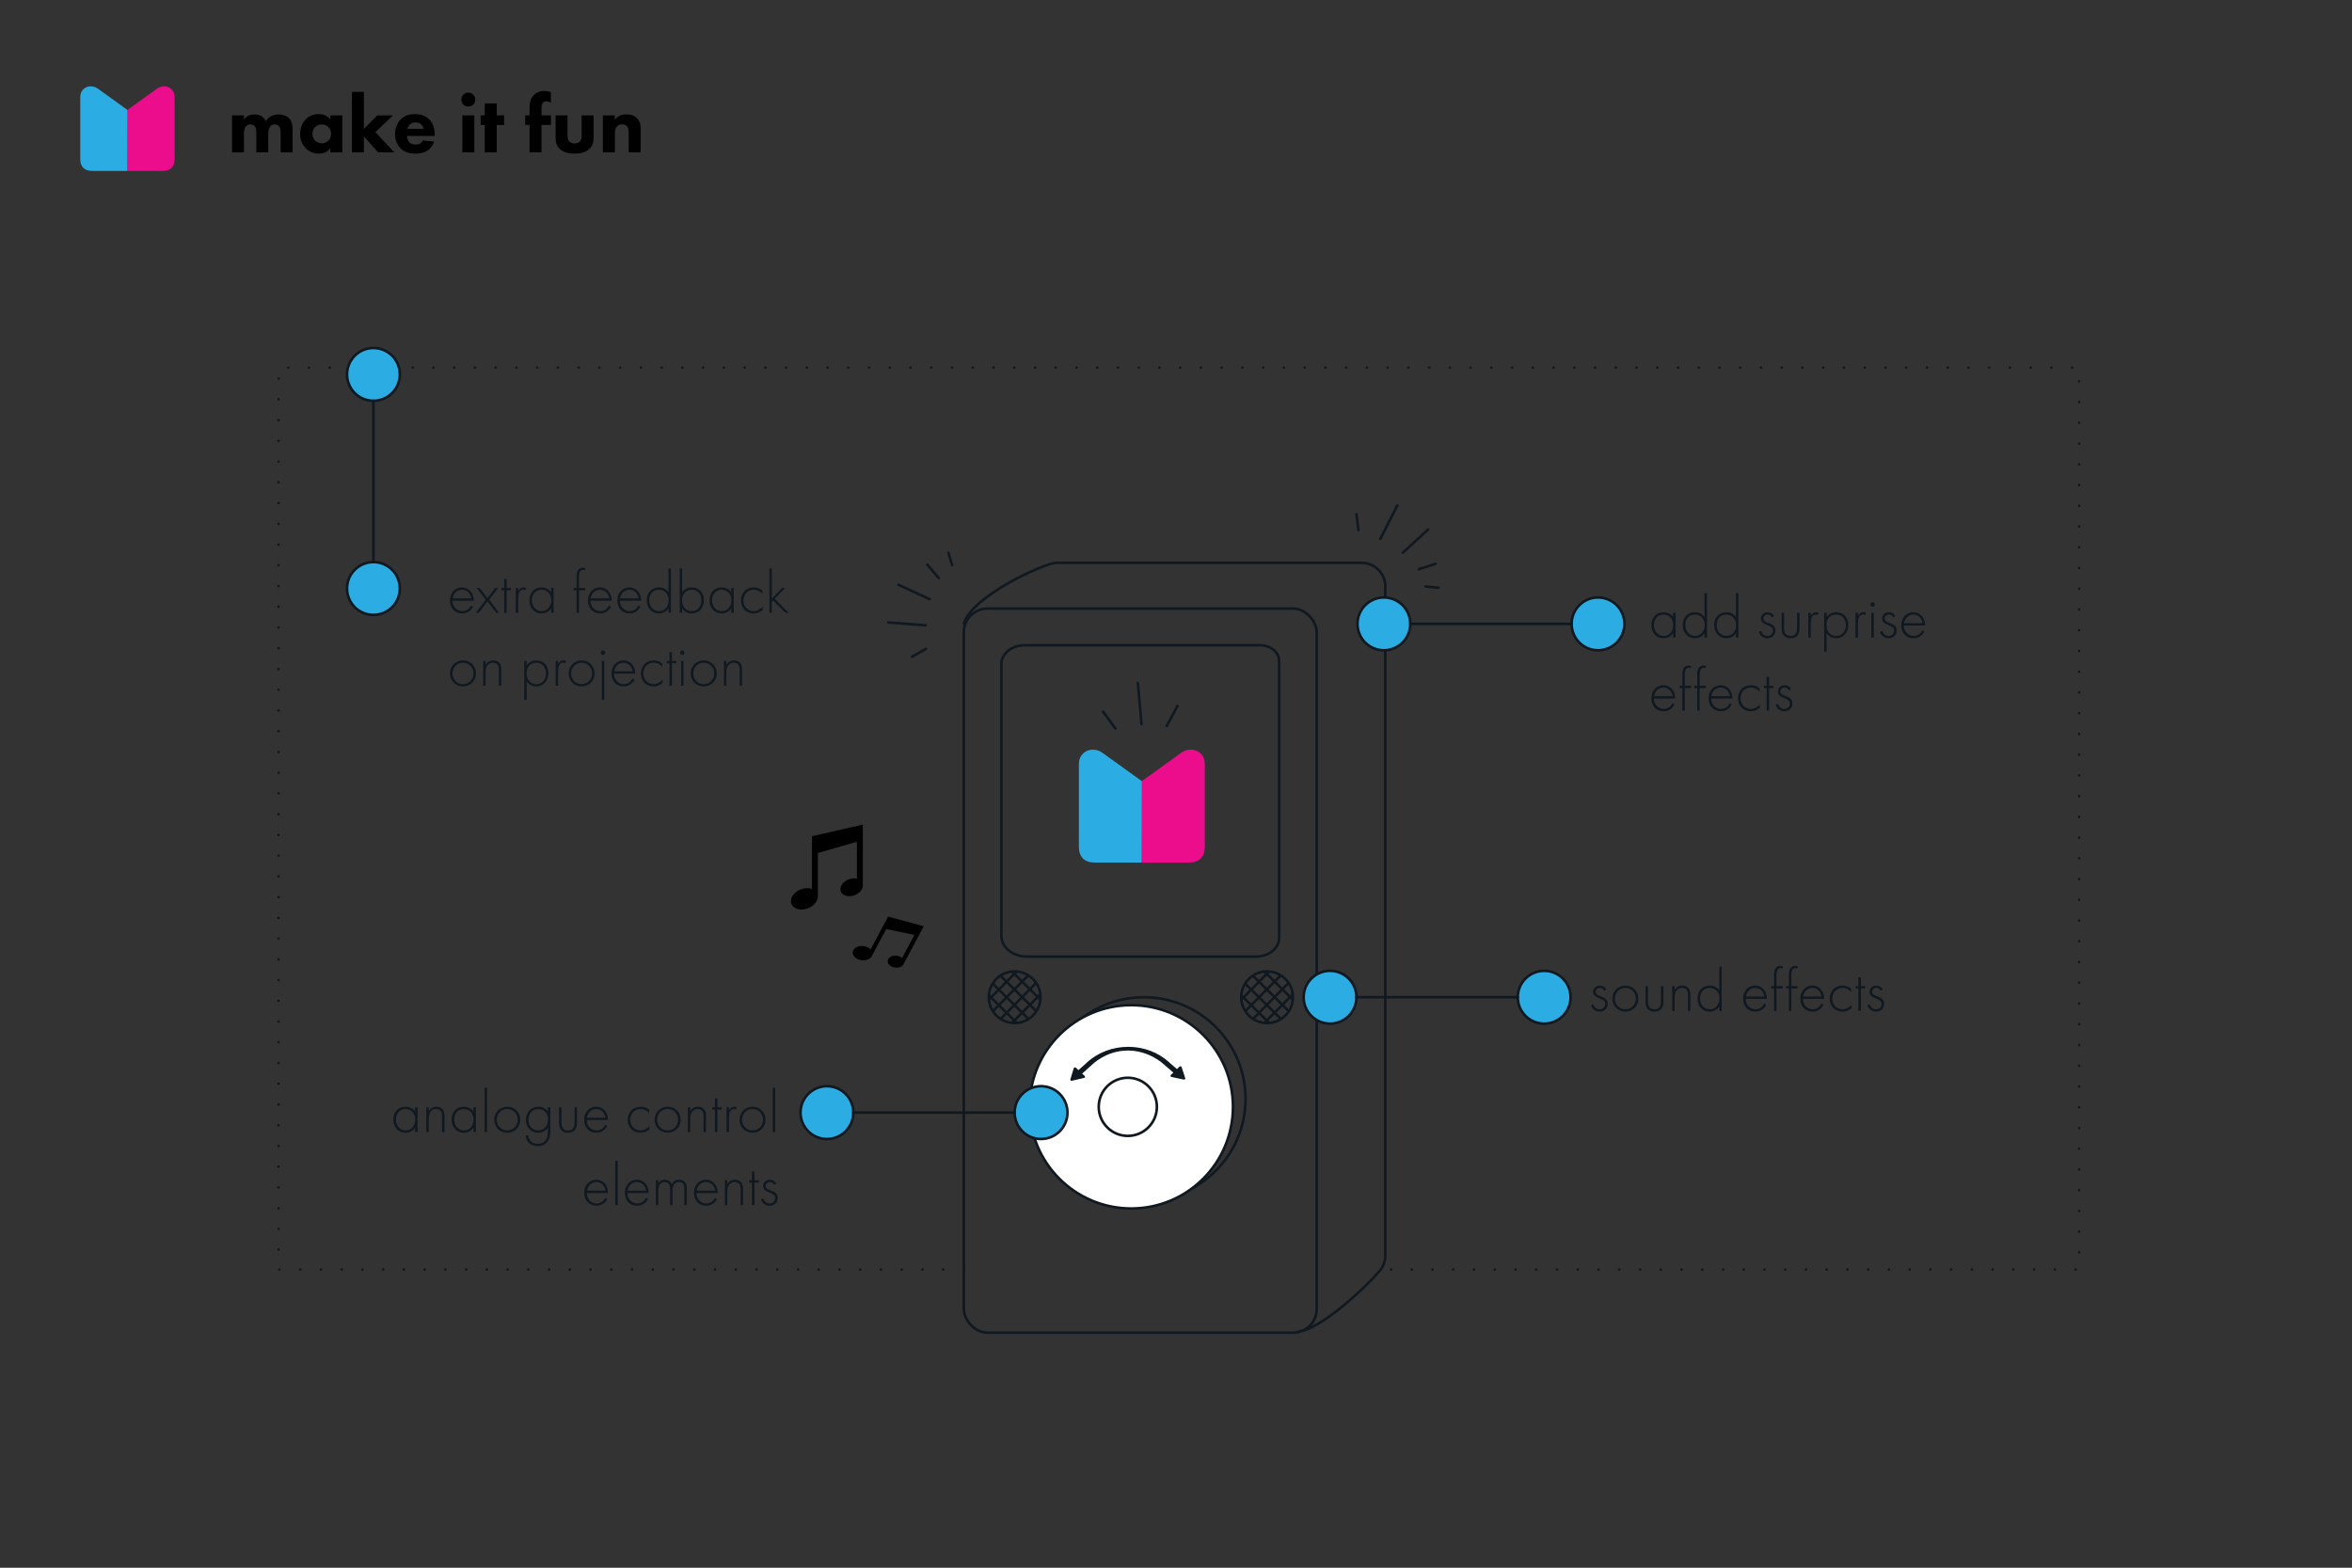 <?xml version="1.0" encoding="UTF-8"?>
<svg id="Layer_1" data-name="Layer 1" xmlns="http://www.w3.org/2000/svg" xmlns:xlink="http://www.w3.org/1999/xlink" viewBox="0 0 1700.8 1133.9">
  <rect x="0" y="0" width="1700.8" height="1133.9" fill="#333333" stroke="none"/>
  <defs>
    <style>
      .cls-1 {
        isolation: isolate;
      }

      .cls-2 {
        fill: #eb0d8c;
      }

      .cls-3 {
        clip-path: url(#clippath-1);
      }

      .cls-4, .cls-5 {
        fill: #2bace2;
      }

      .cls-6, .cls-7, .cls-8, .cls-5 {
        stroke: #101820;
        stroke-linecap: round;
        stroke-linejoin: round;
        stroke-width: 1.87px;
      }

      .cls-6, .cls-9, .cls-8 {
        fill: none;
      }

      .cls-7 {
        fill: #fff;
      }

      .cls-10 {
        clip-path: url(#clippath);
      }

      .cls-8 {
        stroke-dasharray: 0 15;
      }

      .cls-11 {
        fill: #101820;
      }

      .cls-12 {
        fill-rule: evenodd;
      }
    </style>
    <clipPath id="clippath">
      <circle class="cls-9" cx="916.26" cy="721.27" r="18.7"/>
    </clipPath>
    <clipPath id="clippath-1">
      <circle class="cls-9" cx="733.71" cy="721.27" r="18.7"/>
    </clipPath>
  </defs>
  <g>
    <path d="m167.78,83.44h8.64v3.12c2.22-3.36,5.46-3.78,7.5-3.78,1.14,0,3.24.12,5.04,1.2,1.38.78,2.52,2.1,3.24,3.72.66-1.08,1.68-2.34,3.42-3.42,1.86-1.14,3.6-1.5,5.7-1.5,3.24,0,5.88.96,7.5,2.52,2.58,2.46,2.76,6.06,2.76,7.98v16.92h-8.64v-13.56c0-1.38,0-3.78-1.14-5.22-.72-.9-1.86-1.44-3.12-1.44-1.44,0-2.64.66-3.36,1.62-1.14,1.44-1.32,3.54-1.32,5.28v13.32h-8.64v-13.92c0-1.8-.06-3.9-1.38-5.22-.9-.9-1.98-1.08-2.88-1.08-1.14,0-2.16.3-3,1.08-1.62,1.56-1.68,4.56-1.68,5.46v13.68h-8.64v-26.76Z"/>
    <path d="m238.88,83.44h8.64v26.76h-8.64v-3.24c-2.34,3.6-5.7,4.14-7.92,4.14-3.84,0-7.08-.96-10.02-4.08-2.82-3-3.9-6.48-3.9-10.02,0-4.5,1.68-8.34,4.14-10.8s5.58-3.66,9.3-3.66c2.28,0,5.94.54,8.4,3.9v-3Zm-10.98,8.46c-.9.9-1.98,2.46-1.98,4.86s1.02,3.96,1.8,4.8c1.2,1.26,3.06,2.1,5.1,2.1,1.74,0,3.36-.72,4.5-1.86,1.14-1.08,2.1-2.76,2.1-5.04,0-1.92-.72-3.72-1.98-4.92-1.32-1.26-3.24-1.86-4.8-1.86-1.86,0-3.6.78-4.74,1.92Z"/>
    <path d="m263.12,66.46v26.82l9.72-9.84h11.34l-12.72,12.12,13.62,14.64h-11.64l-10.32-11.52v11.52h-8.64v-43.74h8.64Z"/>
    <path d="m314.36,98.32h-19.98c0,1.44.54,3.36,1.62,4.56,1.32,1.44,3.12,1.68,4.44,1.68s2.58-.24,3.48-.78c.12-.06,1.14-.72,1.86-2.22l8.16.84c-1.2,3.78-3.6,5.76-5.16,6.72-2.58,1.56-5.46,1.98-8.46,1.98-4.02,0-7.56-.72-10.68-3.84-2.34-2.34-4.02-5.88-4.02-10.32,0-3.84,1.38-7.8,4.08-10.56,3.24-3.24,7.26-3.84,10.26-3.84s7.32.54,10.62,4.02c3.18,3.36,3.78,7.56,3.78,10.86v.9Zm-7.98-5.16c-.06-.24-.48-1.92-1.74-3.12-.96-.9-2.34-1.5-4.08-1.5-2.22,0-3.54.9-4.38,1.74-.66.72-1.26,1.68-1.5,2.88h11.7Z"/>
    <path d="m338.66,67c2.82,0,5.04,2.22,5.04,5.04s-2.22,5.04-5.04,5.04-5.04-2.22-5.04-5.04,2.22-5.04,5.04-5.04Zm4.32,16.44v26.76h-8.64v-26.76h8.64Z"/>
    <path d="m359.18,90.4v19.8h-8.64v-19.8h-3v-6.96h3v-8.64h8.64v8.64h5.34v6.96h-5.34Z"/>
    <path d="m391.58,90.4v19.8h-8.64v-19.8h-3.12v-6.96h3.12v-5.28c0-3,.3-6.42,3-9.3,1.74-1.86,4.2-3.06,7.5-3.06,1.92,0,3.48.36,4.92.9v7.56c-.96-.6-2.22-1.02-3.3-1.02-1.32,0-2.16.6-2.52,1.08-.96,1.26-.96,3.36-.96,4.62v4.5h6.84v6.96h-6.84Z"/>
    <path d="m410.41,83.44v14.76c0,1.2.12,3.06,1.5,4.32.6.54,1.68,1.26,3.6,1.26,1.62,0,2.88-.54,3.66-1.26,1.26-1.2,1.44-3,1.44-4.32v-14.76h8.64v15.6c0,3.06-.3,5.94-3,8.58-3.06,3-7.56,3.48-10.74,3.48s-7.74-.48-10.8-3.48c-2.46-2.4-2.94-5.1-2.94-8.04v-16.14h8.64Z"/>
    <path d="m435.97,83.44h8.64v3.18c2.64-3.36,5.76-3.9,8.28-3.9,2.34,0,5.4.42,7.68,2.7,2.52,2.52,2.7,5.7,2.7,7.86v16.92h-8.64v-13.74c0-1.74-.06-3.96-1.44-5.34-.66-.66-1.74-1.2-3.3-1.2-1.8,0-2.94.72-3.6,1.44-1.44,1.44-1.68,3.36-1.68,5.1v13.74h-8.64v-26.76Z"/>
  </g>
  <g>
    <path class="cls-2" d="m92.11,79.55l21.21-15.29c5.63-4.03,12.92-1.01,12.92,5.93v44.86c0,5.63-3.02,8.59-8.59,8.59h-25.48"/>
    <path class="cls-4" d="m92.11,123.63h-25.48c-5.63,0-8.59-3.02-8.59-8.59v-44.86c0-6.87,7.35-9.96,12.92-5.93l21.21,15.29"/>
  </g>
  <g>
    <g class="cls-1">
      <path class="cls-11" d="m300.2,800.85h1.76v17.96h-1.76v-3.21c-1.8,2.77-4.67,3.7-7,3.7-4.71,0-8.76-3.56-8.76-9.46,0-5.54,3.52-9.37,8.76-9.37,2.82,0,5.28,1.1,7,3.52v-3.12Zm-13.91,8.85c0,4.05,2.51,7.92,7.04,7.92s6.95-3.78,6.95-7.92c0-5.32-3.92-7.57-7-7.57-3.56,0-7,2.68-7,7.57Z"/>
      <path class="cls-11" d="m308.29,800.85h1.76v2.82c.84-1.5,2.46-3.21,5.5-3.21,3.21,0,4.58,1.89,4.97,2.51.79,1.28.88,2.95.88,4.53v11.31h-1.76v-11.31c0-1.23-.04-2.6-.7-3.61-.4-.66-1.36-1.76-3.52-1.76-2.46,0-3.74,1.32-4.4,2.51-.79,1.41-.97,3.08-.97,4.84v9.33h-1.76v-17.96Z"/>
      <path class="cls-11" d="m342.35,800.85h1.76v17.96h-1.76v-3.21c-1.8,2.77-4.67,3.7-7,3.7-4.71,0-8.76-3.56-8.76-9.46,0-5.54,3.52-9.37,8.76-9.37,2.82,0,5.28,1.1,7,3.52v-3.12Zm-13.91,8.85c0,4.05,2.51,7.92,7.04,7.92s6.95-3.78,6.95-7.92c0-5.32-3.92-7.57-7-7.57-3.56,0-7,2.68-7,7.57Z"/>
      <path class="cls-11" d="m352.21,786.73v32.08h-1.76v-32.08h1.76Z"/>
      <path class="cls-11" d="m376.23,809.87c0,5.33-4.09,9.42-9.42,9.42s-9.42-4.09-9.42-9.42,4.09-9.42,9.42-9.42,9.42,4.09,9.42,9.42Zm-1.85,0c0-4.36-3.26-7.75-7.57-7.75s-7.57,3.39-7.57,7.75,3.26,7.75,7.57,7.75,7.57-3.39,7.57-7.75Z"/>
      <path class="cls-11" d="m397.97,800.85v17.43c0,6.78-3.39,10.65-9.02,10.65-4.67,0-8.58-2.73-8.8-7.7h1.85c.31,3.74,3.12,6.03,6.95,6.03,7.08,0,7.26-7.13,7.26-8.98v-2.55c-1.8,2.51-4.53,3.56-7.08,3.56-4.4,0-8.85-3.21-8.85-9.46,0-5.19,3.43-9.37,9.07-9.37,2.95,0,5.33,1.32,6.87,3.52v-3.12h1.76Zm-15.84,9.07c0,4.31,2.73,7.7,6.95,7.7,4.44,0,7.22-3.48,7.22-7.88s-2.73-7.61-7.13-7.61-7.04,3.65-7.04,7.79Z"/>
      <path class="cls-11" d="m406.06,800.85v10.83c0,1.28.04,3.17,1.14,4.49,1.1,1.32,2.73,1.45,3.56,1.45s2.46-.13,3.57-1.45,1.14-3.21,1.14-4.49v-10.83h1.76v11.31c0,1.45-.13,3.34-1.36,4.93-1.36,1.76-3.52,2.2-5.11,2.2s-3.74-.44-5.1-2.2c-1.23-1.58-1.37-3.48-1.37-4.93v-11.31h1.76Z"/>
      <path class="cls-11" d="m424.28,810.05c0,4.58,3.34,7.57,7.13,7.57,2.9,0,5.1-1.72,6.25-4.09l1.5.88c-1.06,2.02-3.43,4.88-7.88,4.88-5.59,0-8.84-4.14-8.84-9.37,0-6.25,4.31-9.46,8.71-9.46,4.84,0,8.49,3.87,8.49,9.59h-15.36Zm13.51-1.67c-.44-3.56-3.08-6.25-6.65-6.25s-6.25,2.77-6.73,6.25h13.38Z"/>
      <path class="cls-11" d="m469.46,805.08c-1.19-1.36-3.26-2.95-6.21-2.95-4.4,0-7.48,3.39-7.48,7.79,0,5.15,3.92,7.7,7.39,7.7,2.86,0,5.1-1.67,6.51-3.21v2.38c-1.19,1.06-3.39,2.51-6.56,2.51-5.41,0-9.2-4-9.2-9.33s3.56-9.5,9.33-9.5c1.28,0,3.74.22,6.21,2.29v2.33Z"/>
      <path class="cls-11" d="m492.21,809.87c0,5.33-4.09,9.42-9.42,9.42s-9.42-4.09-9.42-9.42,4.09-9.42,9.42-9.42,9.42,4.09,9.42,9.42Zm-1.85,0c0-4.36-3.26-7.75-7.57-7.75s-7.57,3.39-7.57,7.75,3.26,7.75,7.57,7.75,7.57-3.39,7.57-7.75Z"/>
      <path class="cls-11" d="m497.4,800.85h1.76v2.82c.84-1.5,2.46-3.21,5.5-3.21,3.21,0,4.58,1.89,4.97,2.51.79,1.28.88,2.95.88,4.53v11.31h-1.76v-11.31c0-1.23-.04-2.6-.7-3.61-.4-.66-1.37-1.76-3.52-1.76-2.46,0-3.74,1.32-4.4,2.51-.79,1.41-.97,3.08-.97,4.84v9.33h-1.76v-17.96Z"/>
      <path class="cls-11" d="m518.74,802.53v16.28h-1.76v-16.28h-1.98v-1.67h1.98v-6.42h1.76v6.42h3.12v1.67h-3.12Z"/>
      <path class="cls-11" d="m525.38,800.85h1.76v2.33c.66-1.54,2.02-2.73,3.96-2.73.48,0,1.23.09,1.89.44l-.88,1.58c-.18-.13-.53-.35-1.32-.35-3.61,0-3.65,4.8-3.65,7.04v9.64h-1.76v-17.96Z"/>
      <path class="cls-11" d="m553.59,809.87c0,5.33-4.09,9.42-9.42,9.42s-9.42-4.09-9.42-9.42,4.09-9.42,9.42-9.42,9.42,4.09,9.42,9.42Zm-1.85,0c0-4.36-3.26-7.75-7.57-7.75s-7.57,3.39-7.57,7.75,3.26,7.75,7.57,7.75,7.57-3.39,7.57-7.75Z"/>
      <path class="cls-11" d="m560.54,786.73v32.08h-1.76v-32.08h1.76Z"/>
      <path class="cls-11" d="m424.36,862.85c0,4.58,3.34,7.57,7.13,7.57,2.9,0,5.1-1.72,6.25-4.09l1.5.88c-1.06,2.02-3.43,4.88-7.88,4.88-5.59,0-8.85-4.14-8.85-9.37,0-6.25,4.31-9.46,8.71-9.46,4.84,0,8.49,3.87,8.49,9.59h-15.36Zm13.51-1.67c-.44-3.56-3.08-6.25-6.64-6.25s-6.25,2.77-6.73,6.25h13.38Z"/>
      <path class="cls-11" d="m446.67,839.53v32.08h-1.76v-32.08h1.76Z"/>
      <path class="cls-11" d="m453.71,862.85c0,4.58,3.34,7.57,7.13,7.57,2.91,0,5.11-1.72,6.25-4.09l1.5.88c-1.06,2.02-3.43,4.88-7.88,4.88-5.59,0-8.85-4.14-8.85-9.37,0-6.25,4.31-9.46,8.71-9.46,4.84,0,8.49,3.87,8.49,9.59h-15.36Zm13.51-1.67c-.44-3.56-3.08-6.25-6.64-6.25s-6.25,2.77-6.73,6.25h13.38Z"/>
      <path class="cls-11" d="m474.26,853.65h1.76v2.24c1.36-2.33,3.43-2.64,4.67-2.64,3.52,0,4.66,2.33,5.02,3.26,1.01-2.16,2.95-3.26,5.33-3.26,1.98,0,3.26.7,4.05,1.5,1.45,1.45,1.54,3.43,1.54,4.88v11.97h-1.76v-11.97c0-1.19-.09-2.68-1.06-3.7-.79-.84-1.85-1.01-2.68-1.01-4.75,0-4.8,4.75-4.8,5.85v10.83h-1.76v-11.53c0-1.14-.09-5.15-3.96-5.15-3.12,0-4.58,2.73-4.58,6.29v10.39h-1.76v-17.95Z"/>
      <path class="cls-11" d="m503.65,862.85c0,4.58,3.34,7.57,7.13,7.57,2.9,0,5.11-1.72,6.25-4.09l1.5.88c-1.06,2.02-3.43,4.88-7.88,4.88-5.59,0-8.84-4.14-8.84-9.37,0-6.25,4.31-9.46,8.71-9.46,4.84,0,8.49,3.87,8.49,9.59h-15.36Zm13.51-1.67c-.44-3.56-3.08-6.25-6.64-6.25s-6.25,2.77-6.73,6.25h13.38Z"/>
      <path class="cls-11" d="m524.2,853.65h1.76v2.82c.84-1.5,2.46-3.21,5.5-3.21,3.21,0,4.58,1.89,4.97,2.51.79,1.28.88,2.95.88,4.53v11.31h-1.76v-11.31c0-1.23-.04-2.6-.7-3.61-.4-.66-1.37-1.76-3.52-1.76-2.46,0-3.74,1.32-4.4,2.51-.79,1.41-.97,3.08-.97,4.84v9.33h-1.76v-17.95Z"/>
      <path class="cls-11" d="m545.54,855.33v16.28h-1.76v-16.28h-1.98v-1.67h1.98v-6.43h1.76v6.43h3.12v1.67h-3.12Z"/>
      <path class="cls-11" d="m559.84,856.95c-.62-1.41-1.85-2.02-3.12-2.02-2.02,0-3.04,1.54-3.04,2.86,0,1.76,1.41,2.33,3.17,3.04,1.8.7,3.48,1.19,4.62,2.64.75.92.92,1.89.92,2.91,0,4.09-3.08,5.72-5.85,5.72-2.99,0-5.46-1.76-6.21-4.75l1.72-.53c.62,2.38,2.51,3.61,4.49,3.61,2.29,0,4-1.63,4-3.96,0-2.02-1.28-2.77-4-3.87-1.8-.75-3.12-1.32-3.92-2.38-.4-.53-.79-1.28-.79-2.33,0-2.73,2.07-4.62,4.8-4.62,2.11,0,3.87.97,4.71,2.9l-1.5.79Z"/>
    </g>
    <g class="cls-1">
      <path class="cls-11" d="m1160.03,716.54c-.62-1.41-1.85-2.02-3.12-2.02-2.02,0-3.04,1.54-3.04,2.86,0,1.76,1.41,2.33,3.17,3.04,1.8.7,3.48,1.19,4.62,2.64.75.92.92,1.89.92,2.91,0,4.09-3.08,5.72-5.85,5.72-2.99,0-5.46-1.76-6.2-4.75l1.72-.53c.62,2.38,2.51,3.61,4.49,3.61,2.29,0,4.01-1.63,4.01-3.96,0-2.02-1.28-2.77-4.01-3.87-1.8-.75-3.12-1.32-3.92-2.38-.4-.53-.79-1.28-.79-2.33,0-2.73,2.07-4.62,4.8-4.62,2.11,0,3.87.97,4.71,2.9l-1.5.79Z"/>
      <path class="cls-11" d="m1184.76,722.26c0,5.33-4.09,9.42-9.42,9.42s-9.42-4.09-9.42-9.42,4.09-9.42,9.42-9.42,9.42,4.09,9.42,9.42Zm-1.85,0c0-4.36-3.26-7.75-7.57-7.75s-7.57,3.39-7.57,7.75,3.26,7.75,7.57,7.75,7.57-3.39,7.57-7.75Z"/>
      <path class="cls-11" d="m1191.71,713.24v10.83c0,1.28.04,3.17,1.14,4.49s2.73,1.45,3.56,1.45,2.46-.13,3.56-1.45,1.14-3.21,1.14-4.49v-10.83h1.76v11.31c0,1.45-.13,3.34-1.37,4.93-1.36,1.76-3.52,2.2-5.1,2.2s-3.74-.44-5.1-2.2c-1.23-1.58-1.36-3.48-1.36-4.93v-11.31h1.76Z"/>
      <path class="cls-11" d="m1209.22,713.24h1.76v2.82c.84-1.5,2.46-3.21,5.5-3.21,3.21,0,4.58,1.89,4.97,2.51.79,1.28.88,2.95.88,4.53v11.31h-1.76v-11.31c0-1.23-.04-2.6-.7-3.61-.4-.66-1.36-1.76-3.52-1.76-2.46,0-3.74,1.32-4.4,2.51-.79,1.41-.97,3.08-.97,4.84v9.33h-1.76v-17.96Z"/>
      <path class="cls-11" d="m1243.28,699.11h1.76v32.08h-1.76v-3.21c-1.8,2.77-4.67,3.7-6.95,3.7-4.53,0-8.8-3.26-8.8-9.55s4.44-9.29,8.8-9.29c3.26,0,5.54,1.5,6.95,3.52v-17.25Zm-13.91,22.97c0,5.24,3.43,7.92,7.04,7.92s6.95-2.68,6.95-7.92c0-4.18-2.6-7.57-7.04-7.57-3.7,0-6.95,2.55-6.95,7.57Z"/>
      <path class="cls-11" d="m1262.33,722.43c0,4.58,3.34,7.57,7.13,7.57,2.9,0,5.11-1.72,6.25-4.09l1.5.88c-1.06,2.02-3.43,4.88-7.88,4.88-5.59,0-8.84-4.14-8.84-9.37,0-6.25,4.31-9.46,8.71-9.46,4.84,0,8.49,3.87,8.49,9.59h-15.36Zm13.51-1.67c-.44-3.56-3.08-6.25-6.64-6.25s-6.25,2.77-6.73,6.25h13.38Z"/>
      <path class="cls-11" d="m1284.64,714.91v16.28h-1.76v-16.28h-2.02v-1.67h2.02v-8.54c0-5.06,2.6-6.12,4.71-6.12.75,0,1.23.18,1.54.26v1.63c-.44-.18-.84-.22-1.37-.22-1.54,0-3.12.66-3.12,4.8v8.18h4.49v1.67h-4.49Z"/>
      <path class="cls-11" d="m1295.37,714.91v16.28h-1.76v-16.28h-2.03v-1.67h2.03v-8.54c0-5.06,2.6-6.12,4.71-6.12.75,0,1.23.18,1.54.26v1.63c-.44-.18-.84-.22-1.36-.22-1.54,0-3.12.66-3.12,4.8v8.18h4.49v1.67h-4.49Z"/>
      <path class="cls-11" d="m1303.73,722.43c0,4.58,3.34,7.57,7.13,7.57,2.9,0,5.11-1.72,6.25-4.09l1.5.88c-1.06,2.02-3.43,4.88-7.88,4.88-5.59,0-8.84-4.14-8.84-9.37,0-6.25,4.31-9.46,8.71-9.46,4.84,0,8.49,3.87,8.49,9.59h-15.36Zm13.51-1.67c-.44-3.56-3.08-6.25-6.64-6.25s-6.25,2.77-6.73,6.25h13.38Z"/>
      <path class="cls-11" d="m1338.67,717.46c-1.19-1.36-3.26-2.95-6.21-2.95-4.4,0-7.48,3.39-7.48,7.79,0,5.15,3.92,7.7,7.39,7.7,2.86,0,5.1-1.67,6.51-3.21v2.38c-1.19,1.06-3.39,2.51-6.56,2.51-5.41,0-9.2-4-9.2-9.33s3.56-9.5,9.33-9.5c1.28,0,3.74.22,6.21,2.29v2.33Z"/>
      <path class="cls-11" d="m1345.62,714.91v16.28h-1.76v-16.28h-1.98v-1.67h1.98v-6.42h1.76v6.42h3.12v1.67h-3.12Z"/>
      <path class="cls-11" d="m1359.92,716.54c-.62-1.41-1.85-2.02-3.12-2.02-2.02,0-3.04,1.54-3.04,2.86,0,1.76,1.41,2.33,3.17,3.04,1.8.7,3.48,1.19,4.62,2.64.75.92.92,1.89.92,2.91,0,4.09-3.08,5.72-5.85,5.72-2.99,0-5.46-1.76-6.21-4.75l1.72-.53c.62,2.38,2.51,3.61,4.49,3.61,2.29,0,4-1.63,4-3.96,0-2.02-1.28-2.77-4-3.87-1.8-.75-3.12-1.32-3.92-2.38-.4-.53-.79-1.28-.79-2.33,0-2.73,2.07-4.62,4.8-4.62,2.11,0,3.87.97,4.71,2.9l-1.5.79Z"/>
    </g>
    <rect class="cls-6" x="696.96" y="440.15" width="255.18" height="523.74" rx="17.1" ry="17.1"/>
    <path class="cls-6" d="m924.99,477.98v200.3c0,7.5-7.43,13.59-16.59,13.59h-165.93c-10.14,0-18.37-6.73-18.37-15.04v-196.48c0-7.54,7.46-13.65,16.67-13.65h170.44c7.61,0,13.78,5.05,13.78,11.28Z"/>
    <path class="cls-6" d="m697.05,450.88c5.93-20,58.75-43.79,66.63-43.79h220.98c9.44,0,17.1,7.66,17.1,17.1v483.98c0,4.13-1.5,8.1-4.21,11.22-11.4,13.12-42.29,41.67-58.2,43.62"/>
    <g>
      <path class="cls-2" d="m825.65,565.01l28.32-20.41c7.51-5.38,17.24-1.34,17.24,7.91v59.88c0,7.51-4.03,11.47-11.47,11.47h-34.01"/>
      <path class="cls-4" d="m825.65,623.87h-34.01c-7.51,0-11.47-4.03-11.47-11.47v-59.88c0-9.18,9.81-13.29,17.24-7.91l28.32,20.41"/>
    </g>
    <circle class="cls-6" cx="827.16" cy="794.8" r="73.53"/>
    <circle class="cls-7" cx="818.06" cy="800.54" r="73.53"/>
    <circle class="cls-6" cx="815.55" cy="800.54" r="21.03"/>
    <path class="cls-11" d="m775.12,781.68l8.83-2.06c.69-.16.93-.94.43-1.4l-1.85-1.73,7.37-6.58s10-10.09,25.65-10.09,25.81,9.81,25.81,9.81l7.12,6.13-1.82,1.76c-.49.47-.23,1.25.46,1.4l8.87,1.92c.69.15,1.3-.44,1.09-1.06l-2.62-7.98c-.2-.62-1.07-.81-1.55-.34l-1.82,1.76-5.36-4.61c-.06-.08-.13-.16-.21-.23-7.93-7.25-18.48-11.24-29.71-11.24s-22.08,4.11-30.06,11.57c-.05.05-.09.1-.13.15l-5.76,5.14-1.85-1.73c-.5-.46-1.35-.26-1.55.36l-2.46,8.02c-.19.62.43,1.2,1.11,1.04Z"/>
    <g>
      <circle class="cls-5" cx="597.97" cy="804.71" r="19.1"/>
      <circle class="cls-5" cx="752.81" cy="804.71" r="19.1"/>
      <line class="cls-6" x1="617.07" y1="804.71" x2="733.71" y2="804.71"/>
    </g>
    <g>
      <circle class="cls-5" cx="961.8" cy="721.27" r="19.1"/>
      <circle class="cls-5" cx="1116.64" cy="721.27" r="19.1"/>
      <line class="cls-6" x1="980.9" y1="721.27" x2="1097.54" y2="721.27"/>
    </g>
    <g>
      <line class="cls-6" x1="851.44" y1="510.59" x2="843.69" y2="525.12"/>
      <line class="cls-6" x1="822.81" y1="493.95" x2="825.47" y2="523.79"/>
      <line class="cls-6" x1="806.63" y1="526.91" x2="797.66" y2="514.73"/>
    </g>
    <circle class="cls-6" cx="916.26" cy="721.27" r="18.7"/>
    <g class="cls-10">
      <g>
        <line class="cls-6" x1="937.62" y1="716.31" x2="911.33" y2="742.88"/>
        <line class="cls-6" x1="932" y1="710.75" x2="905.71" y2="737.32"/>
        <line class="cls-6" x1="926.38" y1="705.19" x2="900.09" y2="731.76"/>
        <line class="cls-6" x1="920.76" y1="699.63" x2="894.47" y2="726.2"/>
        <line class="cls-6" x1="911.34" y1="699.73" x2="937.62" y2="725.73"/>
        <line class="cls-6" x1="905.72" y1="705.41" x2="932" y2="731.42"/>
        <line class="cls-6" x1="900.09" y1="711.1" x2="926.37" y2="737.1"/>
        <line class="cls-6" x1="894.47" y1="716.78" x2="920.75" y2="742.78"/>
      </g>
    </g>
    <circle class="cls-6" cx="733.71" cy="721.27" r="18.7"/>
    <g class="cls-3">
      <g>
        <line class="cls-6" x1="755.07" y1="716.31" x2="728.79" y2="742.88"/>
        <line class="cls-6" x1="749.45" y1="710.75" x2="723.17" y2="737.32"/>
        <line class="cls-6" x1="743.83" y1="705.19" x2="717.55" y2="731.76"/>
        <line class="cls-6" x1="738.21" y1="699.63" x2="711.92" y2="726.2"/>
        <line class="cls-6" x1="728.79" y1="699.73" x2="755.07" y2="725.73"/>
        <line class="cls-6" x1="723.17" y1="705.41" x2="749.45" y2="731.42"/>
        <line class="cls-6" x1="717.55" y1="711.1" x2="743.83" y2="737.1"/>
        <line class="cls-6" x1="711.93" y1="716.78" x2="738.21" y2="742.78"/>
      </g>
    </g>
    <path class="cls-12" d="m649.97,691.59c.93.31,1.73.76,2.35,1.31l8.88-16.64-20.31-4.34-10.31,19.33c-.05.11-.1.22-.16.33h0c-1.39,2.61-5.5,3.73-9.18,2.52-3.68-1.22-5.53-4.31-4.15-6.92,1.39-2.6,5.5-3.73,9.18-2.51,1.38.46,2.51,1.18,3.3,2.05l12.69-23.79.15.08,25.58,6.94-14.3,26.81c-.06.22-.15.43-.26.63h0c-1.16,2.18-4.6,3.12-7.66,2.1-3.07-1.01-4.62-3.6-3.46-5.78,1.16-2.18,4.59-3.12,7.66-2.1h0Z"/>
    <path class="cls-12" d="m615.86,635.43c1.37-.24,2.67-.2,3.8.06v-26.67s-28.23,8.11-28.23,8.11v30.97c.02.17.03.35.03.51h0c0,4.18-4.37,8.32-9.77,9.25-5.39.93-9.77-1.69-9.78-5.87s4.38-8.31,9.77-9.24c2.03-.35,3.92-.2,5.49.35v-38.13s.23,0,.23,0l36.52-8.37v42.96c.07.31.1.63.1.96h0c0,3.49-3.66,6.95-8.16,7.73-4.51.78-8.17-1.41-8.17-4.9,0-3.49,3.65-6.95,8.16-7.72h0Z"/>
  </g>
  <g>
    <line class="cls-6" x1="980.9" y1="371.93" x2="982.36" y2="383.43"/>
    <line class="cls-6" x1="998.16" y1="389.73" x2="1010.44" y2="365.6"/>
    <line class="cls-6" x1="1014.42" y1="399.77" x2="1032.73" y2="382.92"/>
    <line class="cls-6" x1="1025.96" y1="411.73" x2="1038.1" y2="407.75"/>
    <line class="cls-6" x1="1030.97" y1="424.2" x2="1040.28" y2="425.14"/>
  </g>
  <g>
    <line class="cls-6" x1="659.51" y1="475.04" x2="669.57" y2="469.27"/>
    <line class="cls-6" x1="669.31" y1="452.26" x2="642.32" y2="450.2"/>
    <line class="cls-6" x1="672.33" y1="433.4" x2="649.74" y2="422.97"/>
    <line class="cls-6" x1="678.93" y1="418.14" x2="670.6" y2="408.47"/>
    <line class="cls-6" x1="688.52" y1="408.73" x2="685.81" y2="399.77"/>
  </g>
  <g class="cls-1">
    <path class="cls-11" d="m1209.92,443.2h1.76v17.96h-1.76v-3.21c-1.8,2.77-4.67,3.7-7,3.7-4.71,0-8.76-3.56-8.76-9.46,0-5.54,3.52-9.37,8.76-9.37,2.82,0,5.28,1.1,7,3.52v-3.12Zm-13.91,8.85c0,4.05,2.51,7.92,7.04,7.92s6.95-3.78,6.95-7.92c0-5.32-3.92-7.57-7-7.57-3.56,0-7,2.68-7,7.57Z"/>
    <path class="cls-11" d="m1232.62,429.07h1.76v32.08h-1.76v-3.21c-1.8,2.77-4.66,3.7-6.95,3.7-4.53,0-8.8-3.26-8.8-9.55s4.44-9.29,8.8-9.29c3.26,0,5.54,1.5,6.95,3.52v-17.25Zm-13.91,22.97c0,5.24,3.43,7.92,7.04,7.92s6.95-2.68,6.95-7.92c0-4.18-2.6-7.57-7.04-7.57-3.7,0-6.95,2.55-6.95,7.57Z"/>
    <path class="cls-11" d="m1255.32,429.07h1.76v32.08h-1.76v-3.21c-1.8,2.77-4.66,3.7-6.95,3.7-4.53,0-8.8-3.26-8.8-9.55s4.45-9.29,8.8-9.29c3.26,0,5.54,1.5,6.95,3.52v-17.25Zm-13.91,22.97c0,5.24,3.43,7.92,7.04,7.92s6.95-2.68,6.95-7.92c0-4.18-2.6-7.57-7.04-7.57-3.7,0-6.95,2.55-6.95,7.57Z"/>
    <path class="cls-11" d="m1281.33,446.5c-.62-1.41-1.85-2.02-3.12-2.02-2.03,0-3.04,1.54-3.04,2.86,0,1.76,1.41,2.33,3.17,3.04,1.8.7,3.48,1.19,4.62,2.64.75.92.92,1.89.92,2.91,0,4.09-3.08,5.72-5.85,5.72-2.99,0-5.46-1.76-6.2-4.75l1.72-.53c.62,2.38,2.51,3.61,4.49,3.61,2.29,0,4-1.63,4-3.96,0-2.02-1.28-2.77-4-3.87-1.8-.75-3.12-1.32-3.92-2.38-.4-.53-.79-1.28-.79-2.33,0-2.73,2.07-4.62,4.8-4.62,2.11,0,3.87.97,4.71,2.9l-1.5.79Z"/>
    <path class="cls-11" d="m1290.12,443.2v10.83c0,1.28.04,3.17,1.14,4.49,1.1,1.32,2.73,1.45,3.56,1.45s2.46-.13,3.56-1.45c1.1-1.32,1.14-3.21,1.14-4.49v-10.83h1.76v11.31c0,1.45-.13,3.34-1.36,4.93-1.36,1.76-3.52,2.2-5.11,2.2s-3.74-.44-5.1-2.2c-1.23-1.58-1.37-3.48-1.37-4.93v-11.31h1.76Z"/>
    <path class="cls-11" d="m1307.64,443.2h1.76v2.33c.66-1.54,2.02-2.73,3.96-2.73.48,0,1.23.09,1.89.44l-.88,1.58c-.18-.13-.53-.35-1.32-.35-3.61,0-3.65,4.8-3.65,7.04v9.64h-1.76v-17.96Z"/>
    <path class="cls-11" d="m1320.84,471.27h-1.76v-28.08h1.76v3.12c1.72-2.33,4.18-3.52,7.04-3.52,5.41,0,8.71,4.05,8.71,9.24s-3.34,9.59-8.8,9.59c-4.45,0-6.43-2.82-6.95-3.7v13.33Zm13.91-19.23c0-4.93-3.26-7.57-6.95-7.57s-7.04,2.51-7.04,7.48c0,4.49,2.46,8.01,7,8.01s7-3.52,7-7.92Z"/>
    <path class="cls-11" d="m1341.78,443.2h1.76v2.33c.66-1.54,2.02-2.73,3.96-2.73.48,0,1.23.09,1.89.44l-.88,1.58c-.18-.13-.53-.35-1.32-.35-3.61,0-3.65,4.8-3.65,7.04v9.64h-1.76v-17.96Z"/>
    <path class="cls-11" d="m1352.52,437.21c0-.97.7-1.63,1.58-1.63s1.58.66,1.58,1.63-.71,1.63-1.58,1.63-1.58-.66-1.58-1.63Zm2.46,5.98v17.96h-1.76v-17.96h1.76Z"/>
    <path class="cls-11" d="m1368.97,446.5c-.62-1.41-1.85-2.02-3.12-2.02-2.02,0-3.04,1.54-3.04,2.86,0,1.76,1.41,2.33,3.17,3.04,1.8.7,3.48,1.19,4.62,2.64.75.92.92,1.89.92,2.91,0,4.09-3.08,5.72-5.85,5.72-2.99,0-5.46-1.76-6.2-4.75l1.72-.53c.62,2.38,2.51,3.61,4.49,3.61,2.29,0,4.01-1.63,4.01-3.96,0-2.02-1.28-2.77-4.01-3.87-1.8-.75-3.12-1.32-3.92-2.38-.4-.53-.79-1.28-.79-2.33,0-2.73,2.07-4.62,4.8-4.62,2.11,0,3.87.97,4.71,2.9l-1.5.79Z"/>
    <path class="cls-11" d="m1376.72,452.4c0,4.58,3.34,7.57,7.13,7.57,2.9,0,5.1-1.72,6.25-4.09l1.5.88c-1.06,2.02-3.43,4.88-7.88,4.88-5.59,0-8.84-4.14-8.84-9.37,0-6.25,4.31-9.46,8.71-9.46,4.84,0,8.49,3.87,8.49,9.59h-15.36Zm13.51-1.67c-.44-3.56-3.08-6.25-6.64-6.25s-6.25,2.77-6.73,6.25h13.38Z"/>
    <path class="cls-11" d="m1196.01,505.2c0,4.58,3.34,7.57,7.13,7.57,2.9,0,5.11-1.72,6.25-4.09l1.5.88c-1.06,2.02-3.43,4.88-7.88,4.88-5.59,0-8.84-4.14-8.84-9.37,0-6.25,4.31-9.46,8.71-9.46,4.84,0,8.49,3.87,8.49,9.59h-15.36Zm13.51-1.67c-.44-3.56-3.08-6.25-6.64-6.25s-6.25,2.77-6.73,6.25h13.38Z"/>
    <path class="cls-11" d="m1218.32,497.67v16.28h-1.76v-16.28h-2.02v-1.67h2.02v-8.54c0-5.06,2.6-6.12,4.71-6.12.75,0,1.23.18,1.54.26v1.63c-.44-.18-.84-.22-1.37-.22-1.54,0-3.12.66-3.12,4.8v8.19h4.49v1.67h-4.49Z"/>
    <path class="cls-11" d="m1229.05,497.67v16.28h-1.76v-16.28h-2.03v-1.67h2.03v-8.54c0-5.06,2.6-6.12,4.71-6.12.75,0,1.23.18,1.54.26v1.63c-.44-.18-.84-.22-1.36-.22-1.54,0-3.12.66-3.12,4.8v8.19h4.49v1.67h-4.49Z"/>
    <path class="cls-11" d="m1237.41,505.2c0,4.58,3.34,7.57,7.13,7.57,2.9,0,5.11-1.72,6.25-4.09l1.5.88c-1.06,2.02-3.43,4.88-7.88,4.88-5.59,0-8.84-4.14-8.84-9.37,0-6.25,4.31-9.46,8.71-9.46,4.84,0,8.49,3.87,8.49,9.59h-15.36Zm13.51-1.67c-.44-3.56-3.08-6.25-6.64-6.25s-6.25,2.77-6.73,6.25h13.38Z"/>
    <path class="cls-11" d="m1272.35,500.22c-1.19-1.36-3.26-2.95-6.21-2.95-4.4,0-7.48,3.39-7.48,7.79,0,5.15,3.92,7.7,7.39,7.7,2.86,0,5.11-1.67,6.51-3.21v2.38c-1.19,1.06-3.39,2.51-6.56,2.51-5.41,0-9.2-4-9.2-9.33s3.56-9.5,9.33-9.5c1.28,0,3.74.22,6.21,2.29v2.33Z"/>
    <path class="cls-11" d="m1279.3,497.67v16.28h-1.76v-16.28h-1.98v-1.67h1.98v-6.43h1.76v6.43h3.12v1.67h-3.12Z"/>
    <path class="cls-11" d="m1293.6,499.3c-.62-1.41-1.85-2.02-3.12-2.02-2.02,0-3.04,1.54-3.04,2.86,0,1.76,1.41,2.33,3.17,3.04,1.8.7,3.48,1.19,4.62,2.64.75.92.92,1.89.92,2.91,0,4.09-3.08,5.72-5.85,5.72-2.99,0-5.46-1.76-6.21-4.75l1.72-.53c.62,2.38,2.51,3.61,4.49,3.61,2.29,0,4-1.63,4-3.96,0-2.02-1.28-2.77-4-3.87-1.8-.75-3.12-1.32-3.92-2.38-.4-.53-.79-1.28-.79-2.33,0-2.73,2.07-4.62,4.8-4.62,2.11,0,3.87.97,4.71,2.9l-1.5.79Z"/>
  </g>
  <g class="cls-1">
    <path class="cls-11" d="m327.23,434.45c0,4.58,3.34,7.57,7.13,7.57,2.9,0,5.11-1.72,6.25-4.09l1.5.88c-1.06,2.02-3.43,4.88-7.88,4.88-5.59,0-8.84-4.14-8.84-9.37,0-6.25,4.31-9.46,8.71-9.46,4.84,0,8.49,3.87,8.49,9.59h-15.36Zm13.51-1.67c-.44-3.56-3.08-6.25-6.64-6.25s-6.25,2.77-6.73,6.25h13.38Z"/>
    <path class="cls-11" d="m351.29,433.79l-6.64-8.54h2.16l5.68,7.39,5.59-7.39h2.16l-6.51,8.54,7.22,9.42h-2.16l-6.29-8.27-6.29,8.27h-2.16l7.26-9.42Z"/>
    <path class="cls-11" d="m366.34,426.92v16.28h-1.76v-16.28h-1.98v-1.67h1.98v-6.42h1.76v6.42h3.12v1.67h-3.12Z"/>
    <path class="cls-11" d="m372.98,425.25h1.76v2.33c.66-1.54,2.02-2.73,3.96-2.73.48,0,1.23.09,1.89.44l-.88,1.58c-.18-.13-.53-.35-1.32-.35-3.61,0-3.65,4.8-3.65,7.04v9.64h-1.76v-17.96Z"/>
    <path class="cls-11" d="m398.55,425.25h1.76v17.96h-1.76v-3.21c-1.8,2.77-4.66,3.7-7,3.7-4.71,0-8.76-3.56-8.76-9.46,0-5.54,3.52-9.37,8.76-9.37,2.82,0,5.28,1.1,7,3.52v-3.12Zm-13.91,8.85c0,4.05,2.51,7.92,7.04,7.92s6.95-3.78,6.95-7.92c0-5.32-3.92-7.57-7-7.57-3.56,0-7,2.68-7,7.57Z"/>
    <path class="cls-11" d="m418.66,426.92v16.28h-1.76v-16.28h-2.02v-1.67h2.02v-8.54c0-5.06,2.6-6.12,4.71-6.12.75,0,1.23.18,1.54.26v1.63c-.44-.18-.84-.22-1.36-.22-1.54,0-3.12.66-3.12,4.8v8.18h4.49v1.67h-4.49Z"/>
    <path class="cls-11" d="m427.01,434.45c0,4.58,3.35,7.57,7.13,7.57,2.9,0,5.11-1.72,6.25-4.09l1.5.88c-1.06,2.02-3.43,4.88-7.88,4.88-5.59,0-8.85-4.14-8.85-9.37,0-6.25,4.31-9.46,8.71-9.46,4.84,0,8.49,3.87,8.49,9.59h-15.36Zm13.51-1.67c-.44-3.56-3.08-6.25-6.64-6.25s-6.25,2.77-6.73,6.25h13.38Z"/>
    <path class="cls-11" d="m448.27,434.45c0,4.58,3.34,7.57,7.13,7.57,2.9,0,5.11-1.72,6.25-4.09l1.5.88c-1.06,2.02-3.43,4.88-7.88,4.88-5.59,0-8.84-4.14-8.84-9.37,0-6.25,4.31-9.46,8.71-9.46,4.84,0,8.49,3.87,8.49,9.59h-15.36Zm13.51-1.67c-.44-3.56-3.08-6.25-6.64-6.25s-6.25,2.77-6.73,6.25h13.38Z"/>
    <path class="cls-11" d="m483.42,411.12h1.76v32.08h-1.76v-3.21c-1.8,2.77-4.67,3.7-6.95,3.7-4.53,0-8.8-3.26-8.8-9.55s4.44-9.29,8.8-9.29c3.26,0,5.54,1.5,6.95,3.52v-17.25Zm-13.91,22.97c0,5.24,3.43,7.92,7.04,7.92s6.95-2.68,6.95-7.92c0-4.18-2.6-7.57-7.04-7.57-3.7,0-6.95,2.55-6.95,7.57Z"/>
    <path class="cls-11" d="m493.28,411.12v17.25c1.72-2.33,4.18-3.52,7.04-3.52,5.41,0,8.71,4.05,8.71,9.24s-3.34,9.59-8.8,9.59c-4.45,0-6.43-2.82-6.95-3.7v3.21h-1.76v-32.08h1.76Zm13.91,22.97c0-4.93-3.26-7.57-6.95-7.57s-7.04,2.51-7.04,7.48c0,4.49,2.46,8.01,7,8.01s7-3.52,7-7.92Z"/>
    <path class="cls-11" d="m528.83,425.25h1.76v17.96h-1.76v-3.21c-1.8,2.77-4.66,3.7-7,3.7-4.71,0-8.76-3.56-8.76-9.46,0-5.54,3.52-9.37,8.76-9.37,2.82,0,5.28,1.1,7,3.52v-3.12Zm-13.91,8.85c0,4.05,2.51,7.92,7.04,7.92s6.95-3.78,6.95-7.92c0-5.32-3.92-7.57-7-7.57-3.56,0-7,2.68-7,7.57Z"/>
    <path class="cls-11" d="m551.32,429.47c-1.19-1.36-3.26-2.95-6.21-2.95-4.4,0-7.48,3.39-7.48,7.79,0,5.15,3.92,7.7,7.39,7.7,2.86,0,5.1-1.67,6.51-3.21v2.38c-1.19,1.06-3.39,2.51-6.56,2.51-5.41,0-9.2-4-9.2-9.33s3.56-9.5,9.33-9.5c1.28,0,3.74.22,6.21,2.29v2.33Z"/>
    <path class="cls-11" d="m558.13,411.12v21.83l7.39-7.7h2.29l-7.57,7.79,10.03,10.17h-2.38l-8.84-8.89-.92.92v7.96h-1.76v-32.08h1.76Z"/>
    <path class="cls-11" d="m344.21,487.07c0,5.33-4.09,9.42-9.42,9.42s-9.42-4.09-9.42-9.42,4.09-9.42,9.42-9.42,9.42,4.09,9.42,9.42Zm-1.85,0c0-4.36-3.26-7.75-7.57-7.75s-7.57,3.39-7.57,7.75,3.26,7.75,7.57,7.75,7.57-3.39,7.57-7.75Z"/>
    <path class="cls-11" d="m349.4,478.05h1.76v2.82c.84-1.5,2.46-3.21,5.5-3.21,3.21,0,4.58,1.89,4.97,2.51.79,1.28.88,2.95.88,4.53v11.31h-1.76v-11.31c0-1.23-.04-2.6-.71-3.61-.4-.66-1.36-1.76-3.52-1.76-2.46,0-3.74,1.32-4.4,2.51-.79,1.41-.97,3.08-.97,4.84v9.33h-1.76v-17.95Z"/>
    <path class="cls-11" d="m380.86,506.12h-1.76v-28.08h1.76v3.12c1.72-2.33,4.18-3.52,7.04-3.52,5.41,0,8.71,4.05,8.71,9.24s-3.34,9.59-8.8,9.59c-4.45,0-6.43-2.82-6.95-3.7v13.33Zm13.91-19.23c0-4.93-3.26-7.57-6.95-7.57s-7.04,2.51-7.04,7.48c0,4.49,2.46,8.01,7,8.01s7-3.52,7-7.92Z"/>
    <path class="cls-11" d="m401.8,478.05h1.76v2.33c.66-1.54,2.02-2.73,3.96-2.73.48,0,1.23.09,1.89.44l-.88,1.58c-.18-.13-.53-.35-1.32-.35-3.61,0-3.65,4.8-3.65,7.04v9.64h-1.76v-17.95Z"/>
    <path class="cls-11" d="m430.01,487.07c0,5.33-4.09,9.42-9.42,9.42s-9.42-4.09-9.42-9.42,4.09-9.42,9.42-9.42,9.42,4.09,9.42,9.42Zm-1.85,0c0-4.36-3.26-7.75-7.57-7.75s-7.57,3.39-7.57,7.75,3.26,7.75,7.57,7.75,7.57-3.39,7.57-7.75Z"/>
    <path class="cls-11" d="m434.49,472.06c0-.97.7-1.63,1.58-1.63s1.58.66,1.58,1.63-.7,1.63-1.58,1.63-1.58-.66-1.58-1.63Zm2.46,5.99v28.08h-1.76v-28.08h1.76Z"/>
    <path class="cls-11" d="m444,487.25c0,4.58,3.34,7.57,7.13,7.57,2.9,0,5.1-1.72,6.25-4.09l1.5.88c-1.06,2.02-3.43,4.88-7.88,4.88-5.59,0-8.84-4.14-8.84-9.37,0-6.25,4.31-9.46,8.71-9.46,4.84,0,8.49,3.87,8.49,9.59h-15.36Zm13.51-1.67c-.44-3.56-3.08-6.25-6.64-6.25s-6.25,2.77-6.73,6.25h13.38Z"/>
    <path class="cls-11" d="m478.94,482.27c-1.19-1.36-3.26-2.95-6.21-2.95-4.4,0-7.48,3.39-7.48,7.79,0,5.15,3.92,7.7,7.39,7.7,2.86,0,5.1-1.67,6.51-3.21v2.38c-1.19,1.06-3.39,2.51-6.56,2.51-5.41,0-9.2-4-9.2-9.33s3.56-9.5,9.33-9.5c1.28,0,3.74.22,6.21,2.29v2.33Z"/>
    <path class="cls-11" d="m485.89,479.72v16.28h-1.76v-16.28h-1.98v-1.67h1.98v-6.43h1.76v6.43h3.12v1.67h-3.12Z"/>
    <path class="cls-11" d="m491.82,472.06c0-.97.7-1.63,1.58-1.63s1.58.66,1.58,1.63-.71,1.63-1.58,1.63-1.58-.66-1.58-1.63Zm2.46,5.99v17.95h-1.76v-17.95h1.76Z"/>
    <path class="cls-11" d="m518.31,487.07c0,5.33-4.09,9.42-9.42,9.42s-9.42-4.09-9.42-9.42,4.09-9.42,9.42-9.42,9.42,4.09,9.42,9.42Zm-1.85,0c0-4.36-3.26-7.75-7.57-7.75s-7.57,3.39-7.57,7.75,3.26,7.75,7.57,7.75,7.57-3.39,7.57-7.75Z"/>
    <path class="cls-11" d="m523.5,478.05h1.76v2.82c.84-1.5,2.46-3.21,5.5-3.21,3.21,0,4.58,1.89,4.97,2.51.79,1.28.88,2.95.88,4.53v11.31h-1.76v-11.31c0-1.23-.04-2.6-.7-3.61-.4-.66-1.36-1.76-3.52-1.76-2.46,0-3.74,1.32-4.4,2.51-.79,1.41-.97,3.08-.97,4.84v9.33h-1.76v-17.95Z"/>
  </g>
  <g>
    <circle class="cls-5" cx="1000.73" cy="451.23" r="19.1"/>
    <circle class="cls-5" cx="1155.57" cy="451.23" r="19.1"/>
    <line class="cls-6" x1="1019.83" y1="451.23" x2="1136.47" y2="451.23"/>
  </g>
  <polyline class="cls-8" points="697.05 918.21 201.4 918.21 201.4 265.89 1503.52 265.89 1503.52 918.21 997.55 918.21"/>
  <g>
    <circle class="cls-5" cx="270.04" cy="425.63" r="19.1"/>
    <circle class="cls-5" cx="270.04" cy="270.79" r="19.1"/>
    <line class="cls-6" x1="270.04" y1="406.53" x2="270.04" y2="289.89"/>
  </g>
</svg>